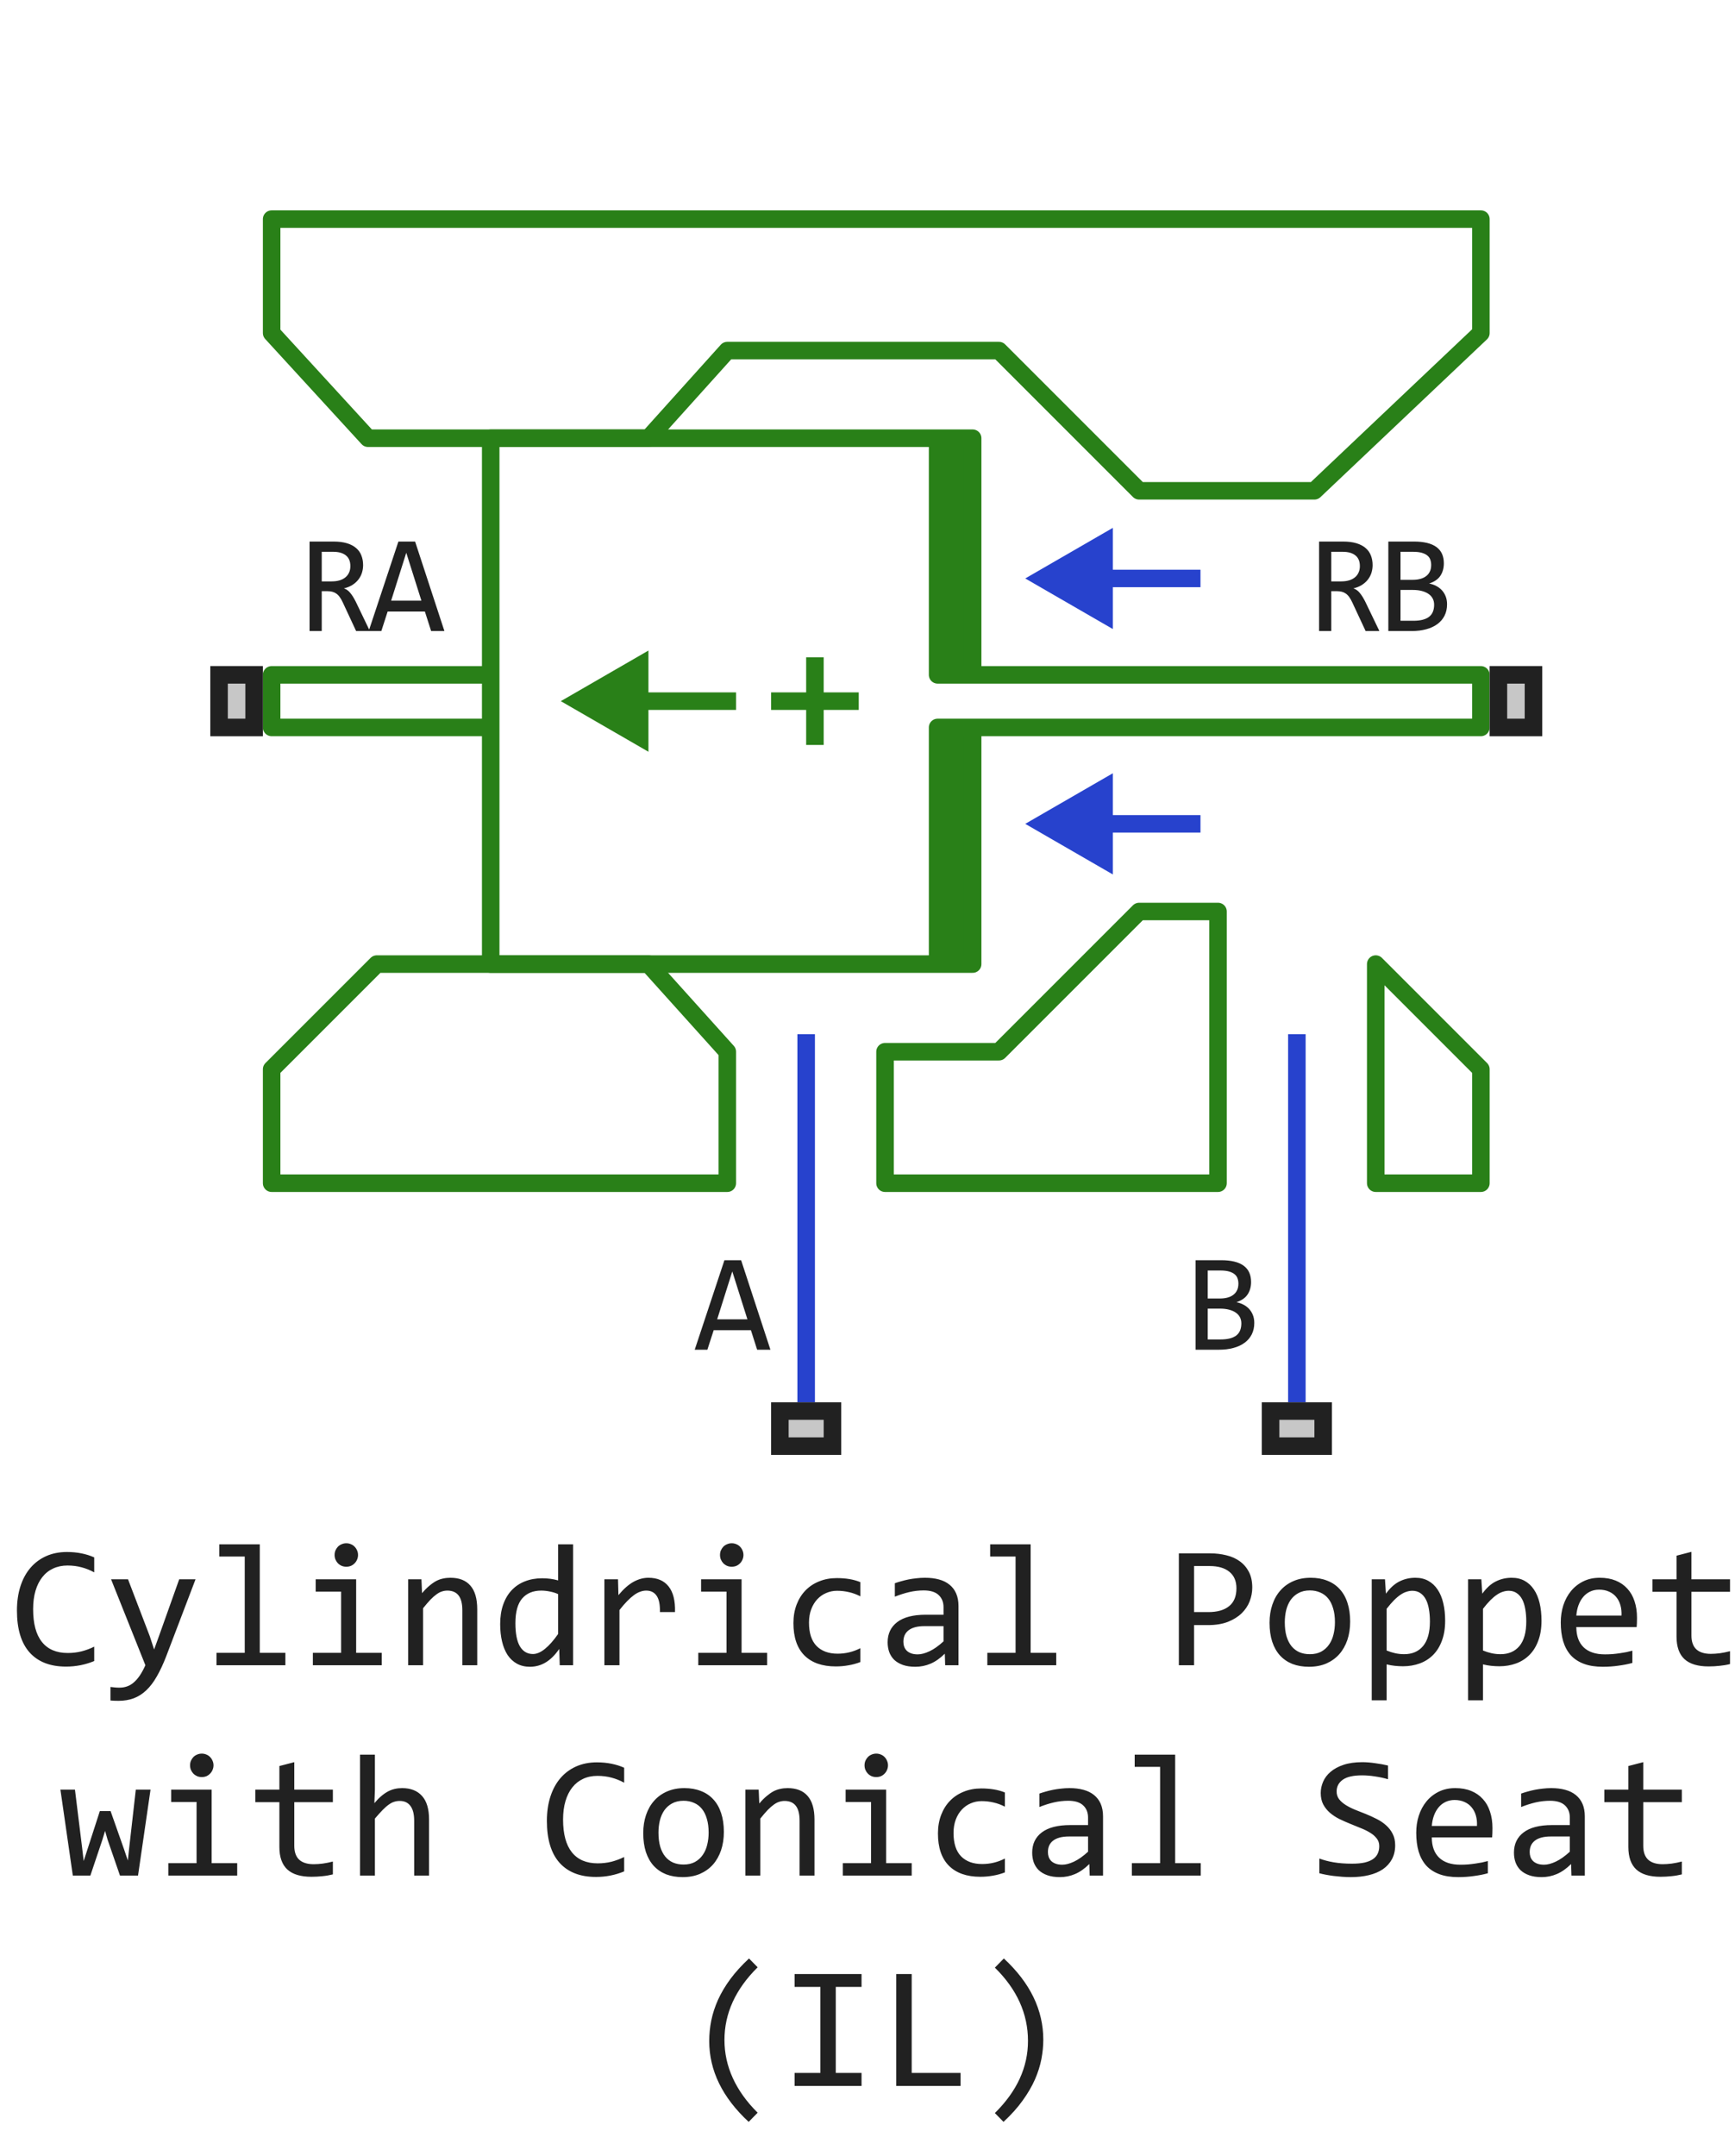 <svg width="99" height="123" viewBox="0 0 99 123" fill="none" xmlns="http://www.w3.org/2000/svg">
<path d="M68.5 33H61.5M68.5 47H61.5" stroke="#2742CD" stroke-linejoin="round"/>
<path d="M58.5 33L63.5 35.887V30.113L58.5 33Z" fill="#2742CD"/>
<path d="M58.5 47L63.5 49.887V44.113L58.5 47Z" fill="#2742CD"/>
<path d="M46 80V59M74 80V59" stroke="#2742CD" stroke-linejoin="round"/>
<path d="M37 25H21L15.5 19L15.5 12.5H84.5V19L75 28H65L57 20H41.5L37 25Z" stroke="#298018" stroke-linejoin="round"/>
<path d="M15.5 61L21.5 55H37L41.5 60V67.5H15.5V61Z" stroke="#298018" stroke-linejoin="round"/>
<path d="M57 60L65 52H69.5V67.5H50.5V60H57Z" stroke="#298018" stroke-linejoin="round"/>
<path d="M84.5 67.5H78.5V55L84.5 61V67.5Z" stroke="#298018" stroke-linejoin="round"/>
<path fill-rule="evenodd" clip-rule="evenodd" d="M55.5 41.5V55H53.5V41.5H55.5ZM55.5 25V38.5H53.5V25H55.5Z" fill="#298018"/>
<path d="M28 38.5V25H53.5M28 38.5V40V41.5M28 38.5H15.5V40V41.5H28M28 41.5V55H53.5M53.5 25H55.5V38.5M53.5 25V38.5H55.5M55.5 38.5H84.5V40V41.5H55.5M53.5 55H55.5V41.5M53.5 55V41.5H55.5" stroke="#298018" stroke-linejoin="round"/>
<path d="M32 40L37 42.887V37.113L32 40Z" fill="#298018"/>
<path d="M35 40L42 40M44 40H46.5M49 40H46.5M46.5 40V42.5M46.5 40V37.5" stroke="#298018" stroke-linejoin="round"/>
<path d="M12 42V38H15V42H12Z" fill="#C7C7C7"/>
<path fill-rule="evenodd" clip-rule="evenodd" d="M13 39V41H14V39H13ZM12 42H15V38H12V42Z" fill="#212121"/>
<path d="M72 83V80H76V83H72Z" fill="#C7C7C7"/>
<path fill-rule="evenodd" clip-rule="evenodd" d="M73 81V82H75V81H73ZM72 83H76V80H72V83Z" fill="#212121"/>
<path d="M85 42V38H88V42H85Z" fill="#C7C7C7"/>
<path fill-rule="evenodd" clip-rule="evenodd" d="M86 39V41H87V39H86ZM85 42H88V38H85V42Z" fill="#212121"/>
<path d="M44 83V80H48V83H44Z" fill="#C7C7C7"/>
<path fill-rule="evenodd" clip-rule="evenodd" d="M45 81V82H47V81H45ZM44 83H48V80H44V83Z" fill="#212121"/>
<path d="M21.105 36H20.32L19.559 34.367C19.501 34.242 19.443 34.139 19.383 34.059C19.323 33.975 19.258 33.91 19.188 33.863C19.12 33.814 19.044 33.779 18.961 33.758C18.88 33.737 18.789 33.727 18.688 33.727H18.359V36H17.664V30.895H19.031C19.328 30.895 19.583 30.927 19.797 30.992C20.01 31.057 20.185 31.148 20.32 31.266C20.458 31.383 20.559 31.525 20.621 31.691C20.686 31.855 20.719 32.038 20.719 32.238C20.719 32.397 20.695 32.548 20.648 32.691C20.602 32.832 20.531 32.961 20.438 33.078C20.346 33.193 20.232 33.293 20.094 33.379C19.958 33.462 19.802 33.525 19.625 33.566C19.768 33.616 19.889 33.703 19.988 33.828C20.09 33.95 20.193 34.115 20.297 34.32L21.105 36ZM19.992 32.297C19.992 32.023 19.906 31.819 19.734 31.684C19.565 31.548 19.326 31.48 19.016 31.48H18.359V33.168H18.922C19.086 33.168 19.233 33.15 19.363 33.113C19.496 33.074 19.608 33.018 19.699 32.945C19.793 32.87 19.865 32.779 19.914 32.672C19.966 32.562 19.992 32.438 19.992 32.297ZM25.358 36H24.6L24.244 34.887H22.119L21.76 36H21.038L22.733 30.895H23.686L25.358 36ZM24.045 34.266L23.182 31.535L22.319 34.266H24.045Z" fill="#212121"/>
<path d="M43.961 77H43.203L42.848 75.887H40.723L40.363 77H39.641L41.336 71.894H42.289L43.961 77ZM42.648 75.266L41.785 72.535L40.922 75.266H42.648Z" fill="#212121"/>
<path d="M71.57 75.473C71.57 75.717 71.522 75.935 71.426 76.125C71.332 76.312 71.197 76.471 71.019 76.602C70.845 76.732 70.633 76.831 70.383 76.898C70.135 76.966 69.859 77 69.555 77H68.219V71.894H69.68C70.818 71.894 71.387 72.309 71.387 73.137C71.387 73.413 71.32 73.65 71.188 73.848C71.057 74.046 70.844 74.193 70.547 74.289C70.685 74.315 70.815 74.359 70.938 74.422C71.062 74.484 71.172 74.565 71.266 74.664C71.359 74.763 71.434 74.88 71.488 75.016C71.543 75.151 71.57 75.303 71.57 75.473ZM70.664 73.231C70.664 73.126 70.648 73.029 70.617 72.938C70.586 72.844 70.531 72.764 70.453 72.699C70.375 72.632 70.269 72.578 70.137 72.539C70.004 72.5 69.836 72.481 69.633 72.481H68.914V74.078H69.609C69.768 74.078 69.912 74.061 70.039 74.027C70.169 73.993 70.28 73.941 70.371 73.871C70.465 73.801 70.537 73.713 70.586 73.609C70.638 73.503 70.664 73.376 70.664 73.231ZM70.832 75.496C70.832 75.366 70.805 75.249 70.75 75.144C70.695 75.04 70.616 74.953 70.512 74.883C70.408 74.81 70.28 74.754 70.129 74.715C69.981 74.676 69.812 74.656 69.625 74.656H68.914V76.414H69.648C70.047 76.414 70.344 76.34 70.539 76.191C70.734 76.043 70.832 75.811 70.832 75.496Z" fill="#212121"/>
<path d="M78.709 36H77.923L77.162 34.367C77.104 34.242 77.046 34.139 76.986 34.059C76.926 33.975 76.861 33.91 76.791 33.863C76.723 33.814 76.647 33.779 76.564 33.758C76.483 33.737 76.392 33.727 76.291 33.727H75.963V36H75.267V30.895H76.634C76.931 30.895 77.186 30.927 77.4 30.992C77.614 31.057 77.788 31.148 77.923 31.266C78.061 31.383 78.162 31.525 78.224 31.691C78.289 31.855 78.322 32.038 78.322 32.238C78.322 32.397 78.298 32.548 78.252 32.691C78.205 32.832 78.134 32.961 78.041 33.078C77.95 33.193 77.835 33.293 77.697 33.379C77.561 33.462 77.405 33.525 77.228 33.566C77.371 33.616 77.492 33.703 77.591 33.828C77.693 33.95 77.796 34.115 77.9 34.32L78.709 36ZM77.595 32.297C77.595 32.023 77.509 31.819 77.338 31.684C77.168 31.548 76.929 31.48 76.619 31.48H75.963V33.168H76.525C76.689 33.168 76.836 33.15 76.966 33.113C77.099 33.074 77.211 33.018 77.302 32.945C77.396 32.87 77.468 32.779 77.517 32.672C77.569 32.562 77.595 32.438 77.595 32.297ZM82.57 34.473C82.57 34.717 82.522 34.935 82.426 35.125C82.332 35.312 82.197 35.471 82.019 35.602C81.845 35.732 81.633 35.831 81.383 35.898C81.135 35.966 80.859 36 80.555 36H79.219V30.895H80.68C81.818 30.895 82.387 31.309 82.387 32.137C82.387 32.413 82.32 32.65 82.188 32.848C82.057 33.046 81.844 33.193 81.547 33.289C81.685 33.315 81.815 33.359 81.938 33.422C82.062 33.484 82.172 33.565 82.266 33.664C82.359 33.763 82.434 33.88 82.488 34.016C82.543 34.151 82.57 34.303 82.57 34.473ZM81.664 32.23C81.664 32.126 81.648 32.029 81.617 31.938C81.586 31.844 81.531 31.764 81.453 31.699C81.375 31.631 81.269 31.578 81.137 31.539C81.004 31.5 80.836 31.48 80.633 31.48H79.914V33.078H80.609C80.768 33.078 80.912 33.061 81.039 33.027C81.169 32.993 81.28 32.941 81.371 32.871C81.465 32.801 81.537 32.714 81.586 32.609C81.638 32.503 81.664 32.376 81.664 32.23ZM81.832 34.496C81.832 34.366 81.805 34.249 81.75 34.145C81.695 34.04 81.616 33.953 81.512 33.883C81.408 33.81 81.28 33.754 81.129 33.715C80.981 33.676 80.812 33.656 80.625 33.656H79.914V35.414H80.648C81.047 35.414 81.344 35.34 81.539 35.191C81.734 35.043 81.832 34.811 81.832 34.496Z" fill="#212121"/>
<path d="M5.376 94.761C4.865 94.972 4.329 95.078 3.77 95.078C2.868 95.078 2.174 94.81 1.689 94.272C1.208 93.732 0.967 92.935 0.967 91.88C0.967 91.369 1.034 90.907 1.167 90.493C1.3 90.08 1.491 89.73 1.738 89.443C1.986 89.154 2.285 88.931 2.637 88.774C2.988 88.618 3.382 88.54 3.818 88.54C4.115 88.54 4.39 88.566 4.644 88.618C4.897 88.667 5.142 88.743 5.376 88.848V89.702C5.145 89.575 4.906 89.479 4.658 89.414C4.411 89.346 4.141 89.311 3.848 89.311C3.548 89.311 3.276 89.368 3.032 89.482C2.791 89.593 2.586 89.756 2.417 89.971C2.248 90.182 2.118 90.443 2.026 90.752C1.935 91.058 1.89 91.408 1.89 91.802C1.89 92.629 2.057 93.252 2.393 93.672C2.728 94.092 3.219 94.302 3.867 94.302C4.141 94.302 4.403 94.271 4.653 94.209C4.904 94.144 5.145 94.054 5.376 93.94V94.761ZM11.157 90.098L9.487 94.482C9.315 94.928 9.136 95.312 8.95 95.635C8.768 95.957 8.568 96.221 8.35 96.426C8.132 96.634 7.892 96.787 7.632 96.885C7.371 96.982 7.08 97.031 6.758 97.031C6.673 97.031 6.597 97.03 6.528 97.026C6.46 97.023 6.385 97.018 6.304 97.012V96.24C6.375 96.25 6.453 96.258 6.538 96.265C6.623 96.274 6.712 96.279 6.807 96.279C6.963 96.279 7.108 96.257 7.241 96.211C7.378 96.165 7.507 96.091 7.627 95.986C7.747 95.885 7.863 95.754 7.974 95.591C8.084 95.428 8.192 95.231 8.296 95L6.338 90.098H7.305L8.545 93.34L8.794 94.102L9.077 93.32L10.225 90.098H11.157ZM13.965 88.799H12.515V88.101H14.824V94.292H16.284V95H12.354V94.292H13.965V88.799ZM19.463 90.801H18.013V90.098H20.322V94.292H21.782V95H17.852V94.292H19.463V90.801ZM19.761 88.042C19.855 88.042 19.943 88.06 20.024 88.096C20.106 88.128 20.176 88.175 20.234 88.237C20.296 88.299 20.343 88.371 20.376 88.452C20.412 88.53 20.43 88.617 20.43 88.711C20.43 88.802 20.412 88.888 20.376 88.97C20.343 89.051 20.296 89.123 20.234 89.185C20.176 89.246 20.106 89.295 20.024 89.331C19.943 89.364 19.855 89.38 19.761 89.38C19.666 89.38 19.578 89.364 19.497 89.331C19.416 89.295 19.344 89.246 19.282 89.185C19.224 89.123 19.176 89.051 19.141 88.97C19.108 88.888 19.092 88.802 19.092 88.711C19.092 88.617 19.108 88.53 19.141 88.452C19.176 88.371 19.224 88.299 19.282 88.237C19.344 88.175 19.416 88.128 19.497 88.096C19.578 88.06 19.666 88.042 19.761 88.042ZM23.291 90.098H24.048L24.082 90.889C24.225 90.719 24.364 90.579 24.497 90.469C24.631 90.355 24.761 90.264 24.888 90.195C25.018 90.127 25.15 90.08 25.283 90.054C25.417 90.024 25.555 90.01 25.698 90.01C26.203 90.01 26.584 90.159 26.841 90.459C27.101 90.755 27.231 91.203 27.231 91.802V95H26.382V91.87C26.382 91.486 26.31 91.203 26.167 91.02C26.024 90.835 25.811 90.742 25.527 90.742C25.423 90.742 25.321 90.758 25.22 90.791C25.122 90.82 25.02 90.874 24.912 90.952C24.805 91.027 24.688 91.13 24.561 91.26C24.437 91.39 24.297 91.553 24.141 91.748V95H23.291V90.098ZM28.54 92.651C28.54 92.235 28.597 91.865 28.711 91.543C28.825 91.217 28.986 90.944 29.194 90.723C29.406 90.498 29.658 90.329 29.951 90.215C30.247 90.098 30.576 90.039 30.938 90.039C31.094 90.039 31.247 90.049 31.396 90.068C31.549 90.088 31.699 90.119 31.846 90.161V88.101H32.7V95H31.939L31.909 94.072C31.672 94.417 31.414 94.673 31.138 94.839C30.861 95.005 30.561 95.088 30.239 95.088C29.959 95.088 29.712 95.029 29.497 94.912C29.285 94.795 29.108 94.63 28.965 94.419C28.825 94.204 28.719 93.947 28.648 93.647C28.576 93.348 28.54 93.016 28.54 92.651ZM29.409 92.598C29.409 93.19 29.495 93.633 29.668 93.926C29.844 94.216 30.091 94.36 30.41 94.36C30.625 94.36 30.851 94.264 31.089 94.072C31.33 93.88 31.582 93.595 31.846 93.218V90.942C31.706 90.877 31.551 90.829 31.382 90.796C31.213 90.76 31.045 90.742 30.879 90.742C30.417 90.742 30.055 90.892 29.795 91.191C29.538 91.491 29.409 91.96 29.409 92.598ZM34.487 90.098H35.264L35.288 91.001C35.578 90.653 35.863 90.4 36.143 90.244C36.426 90.088 36.711 90.01 36.997 90.01C37.505 90.01 37.889 90.174 38.149 90.503C38.413 90.832 38.535 91.32 38.516 91.968H37.656C37.666 91.538 37.602 91.227 37.466 91.035C37.332 90.84 37.135 90.742 36.875 90.742C36.761 90.742 36.645 90.763 36.528 90.806C36.414 90.845 36.296 90.91 36.172 91.001C36.051 91.089 35.923 91.203 35.786 91.343C35.649 91.483 35.503 91.652 35.347 91.851V95H34.487V90.098ZM41.455 90.801H40.005V90.098H42.315V94.292H43.774V95H39.844V94.292H41.455V90.801ZM41.753 88.042C41.847 88.042 41.935 88.06 42.017 88.096C42.098 88.128 42.168 88.175 42.227 88.237C42.288 88.299 42.336 88.371 42.368 88.452C42.404 88.53 42.422 88.617 42.422 88.711C42.422 88.802 42.404 88.888 42.368 88.97C42.336 89.051 42.288 89.123 42.227 89.185C42.168 89.246 42.098 89.295 42.017 89.331C41.935 89.364 41.847 89.38 41.753 89.38C41.658 89.38 41.571 89.364 41.489 89.331C41.408 89.295 41.336 89.246 41.274 89.185C41.216 89.123 41.169 89.051 41.133 88.97C41.1 88.888 41.084 88.802 41.084 88.711C41.084 88.617 41.1 88.53 41.133 88.452C41.169 88.371 41.216 88.299 41.274 88.237C41.336 88.175 41.408 88.128 41.489 88.096C41.571 88.06 41.658 88.042 41.753 88.042ZM49.092 94.819C48.87 94.904 48.643 94.966 48.408 95.005C48.177 95.047 47.938 95.068 47.69 95.068C46.916 95.068 46.318 94.858 45.898 94.439C45.482 94.019 45.273 93.405 45.273 92.598C45.273 92.21 45.334 91.859 45.454 91.543C45.575 91.227 45.744 90.957 45.962 90.732C46.18 90.508 46.44 90.335 46.743 90.215C47.046 90.091 47.38 90.029 47.744 90.029C47.998 90.029 48.236 90.047 48.457 90.083C48.678 90.119 48.89 90.177 49.092 90.259V91.069C48.88 90.959 48.664 90.879 48.442 90.83C48.224 90.778 47.998 90.752 47.764 90.752C47.546 90.752 47.339 90.794 47.144 90.879C46.952 90.96 46.782 91.079 46.636 91.235C46.489 91.392 46.374 91.582 46.289 91.807C46.204 92.031 46.162 92.285 46.162 92.568C46.162 93.161 46.305 93.605 46.592 93.901C46.882 94.194 47.282 94.341 47.793 94.341C48.024 94.341 48.247 94.315 48.462 94.263C48.68 94.211 48.89 94.132 49.092 94.028V94.819ZM53.931 95L53.911 94.341C53.644 94.605 53.372 94.795 53.096 94.912C52.822 95.029 52.534 95.088 52.231 95.088C51.952 95.088 51.712 95.052 51.514 94.981C51.315 94.909 51.151 94.811 51.02 94.688C50.894 94.561 50.799 94.412 50.737 94.243C50.679 94.074 50.649 93.89 50.649 93.691C50.649 93.2 50.832 92.816 51.196 92.539C51.564 92.259 52.106 92.119 52.822 92.119H53.838V91.689C53.838 91.4 53.745 91.169 53.56 90.996C53.374 90.82 53.091 90.732 52.71 90.732C52.433 90.732 52.16 90.763 51.89 90.825C51.623 90.887 51.346 90.975 51.06 91.089V90.322C51.167 90.283 51.286 90.246 51.416 90.21C51.55 90.171 51.69 90.137 51.836 90.107C51.982 90.078 52.135 90.055 52.295 90.039C52.454 90.019 52.616 90.01 52.778 90.01C53.075 90.01 53.342 90.042 53.579 90.107C53.817 90.172 54.017 90.272 54.18 90.405C54.346 90.539 54.473 90.706 54.56 90.908C54.648 91.11 54.692 91.348 54.692 91.621V95H53.931ZM53.838 92.769H52.759C52.547 92.769 52.365 92.79 52.212 92.832C52.059 92.874 51.934 92.935 51.836 93.013C51.738 93.091 51.665 93.185 51.616 93.296C51.571 93.403 51.548 93.525 51.548 93.662C51.548 93.757 51.562 93.848 51.592 93.936C51.621 94.02 51.668 94.097 51.733 94.165C51.798 94.23 51.883 94.282 51.987 94.321C52.092 94.36 52.218 94.38 52.368 94.38C52.563 94.38 52.786 94.321 53.037 94.204C53.291 94.084 53.558 93.895 53.838 93.638V92.769ZM57.949 88.799H56.499V88.101H58.809V94.292H60.269V95H56.338V94.292H57.949V88.799ZM71.455 90.571C71.455 90.832 71.406 91.091 71.309 91.348C71.211 91.602 71.06 91.829 70.855 92.031C70.649 92.233 70.387 92.397 70.068 92.524C69.749 92.648 69.368 92.71 68.926 92.71H68.135V95H67.266V88.618H69.062C69.378 88.618 69.681 88.654 69.971 88.726C70.26 88.794 70.514 88.906 70.732 89.062C70.954 89.219 71.13 89.421 71.26 89.668C71.39 89.915 71.455 90.216 71.455 90.571ZM70.552 90.61C70.552 90.2 70.417 89.886 70.147 89.668C69.88 89.45 69.505 89.341 69.023 89.341H68.135V91.968H68.945C69.46 91.968 69.855 91.856 70.132 91.631C70.412 91.406 70.552 91.066 70.552 90.61ZM77.041 92.51C77.041 92.891 76.987 93.241 76.88 93.56C76.772 93.875 76.618 94.147 76.416 94.375C76.214 94.6 75.968 94.775 75.679 94.902C75.389 95.026 75.06 95.088 74.692 95.088C74.341 95.088 74.025 95.034 73.745 94.927C73.468 94.816 73.232 94.655 73.037 94.443C72.845 94.232 72.697 93.97 72.593 93.657C72.492 93.345 72.441 92.985 72.441 92.578C72.441 92.197 72.495 91.851 72.603 91.538C72.71 91.222 72.865 90.952 73.066 90.728C73.268 90.5 73.514 90.324 73.804 90.2C74.093 90.073 74.422 90.01 74.79 90.01C75.142 90.01 75.456 90.065 75.732 90.176C76.012 90.283 76.248 90.443 76.44 90.654C76.636 90.863 76.784 91.123 76.885 91.436C76.989 91.748 77.041 92.106 77.041 92.51ZM76.172 92.549C76.172 92.246 76.138 91.982 76.069 91.758C76.004 91.53 75.91 91.341 75.786 91.191C75.662 91.038 75.511 90.924 75.332 90.85C75.156 90.772 74.959 90.732 74.741 90.732C74.487 90.732 74.269 90.783 74.087 90.884C73.908 90.981 73.76 91.113 73.643 91.279C73.529 91.445 73.444 91.639 73.389 91.86C73.337 92.079 73.311 92.308 73.311 92.549C73.311 92.852 73.343 93.117 73.408 93.345C73.477 93.573 73.573 93.763 73.696 93.916C73.82 94.066 73.97 94.18 74.145 94.258C74.321 94.333 74.52 94.37 74.741 94.37C74.995 94.37 75.212 94.321 75.391 94.224C75.573 94.123 75.721 93.989 75.835 93.823C75.952 93.657 76.037 93.465 76.089 93.247C76.144 93.026 76.172 92.793 76.172 92.549ZM82.461 92.461C82.461 92.897 82.399 93.278 82.275 93.603C82.155 93.929 81.987 94.199 81.772 94.414C81.558 94.629 81.304 94.79 81.011 94.897C80.718 95.005 80.4 95.059 80.059 95.059C79.902 95.059 79.746 95.05 79.59 95.034C79.437 95.018 79.281 94.99 79.121 94.951V97.002H78.272V90.098H79.028L79.082 90.918C79.326 90.583 79.587 90.348 79.863 90.215C80.14 90.078 80.439 90.01 80.762 90.01C81.042 90.01 81.287 90.068 81.499 90.186C81.711 90.303 81.888 90.469 82.031 90.684C82.174 90.895 82.282 91.152 82.353 91.455C82.425 91.755 82.461 92.09 82.461 92.461ZM81.592 92.5C81.592 92.243 81.572 92.007 81.533 91.792C81.497 91.577 81.439 91.393 81.357 91.24C81.276 91.087 81.172 90.968 81.045 90.884C80.918 90.796 80.767 90.752 80.591 90.752C80.483 90.752 80.374 90.77 80.264 90.806C80.153 90.838 80.037 90.895 79.917 90.977C79.8 91.055 79.674 91.16 79.541 91.294C79.411 91.424 79.271 91.587 79.121 91.782V94.16C79.277 94.225 79.442 94.277 79.614 94.316C79.787 94.352 79.956 94.37 80.122 94.37C80.581 94.37 80.941 94.216 81.201 93.906C81.462 93.594 81.592 93.125 81.592 92.5ZM87.959 92.461C87.959 92.897 87.897 93.278 87.773 93.603C87.653 93.929 87.485 94.199 87.27 94.414C87.056 94.629 86.802 94.79 86.509 94.897C86.216 95.005 85.898 95.059 85.557 95.059C85.4 95.059 85.244 95.05 85.088 95.034C84.935 95.018 84.779 94.99 84.619 94.951V97.002H83.769V90.098H84.526L84.58 90.918C84.824 90.583 85.085 90.348 85.361 90.215C85.638 90.078 85.938 90.01 86.26 90.01C86.54 90.01 86.785 90.068 86.997 90.186C87.209 90.303 87.386 90.469 87.529 90.684C87.672 90.895 87.78 91.152 87.852 91.455C87.923 91.755 87.959 92.09 87.959 92.461ZM87.09 92.5C87.09 92.243 87.07 92.007 87.031 91.792C86.995 91.577 86.937 91.393 86.856 91.24C86.774 91.087 86.67 90.968 86.543 90.884C86.416 90.796 86.265 90.752 86.089 90.752C85.981 90.752 85.872 90.77 85.762 90.806C85.651 90.838 85.535 90.895 85.415 90.977C85.298 91.055 85.172 91.16 85.039 91.294C84.909 91.424 84.769 91.587 84.619 91.782V94.16C84.775 94.225 84.94 94.277 85.112 94.316C85.285 94.352 85.454 94.37 85.62 94.37C86.079 94.37 86.439 94.216 86.699 93.906C86.96 93.594 87.09 93.125 87.09 92.5ZM93.408 92.29C93.408 92.41 93.407 92.511 93.403 92.593C93.4 92.674 93.395 92.751 93.389 92.822H89.946C89.946 93.324 90.086 93.709 90.366 93.98C90.646 94.246 91.05 94.38 91.577 94.38C91.72 94.38 91.864 94.375 92.007 94.365C92.15 94.352 92.288 94.336 92.422 94.316C92.555 94.297 92.682 94.276 92.803 94.253C92.926 94.227 93.04 94.199 93.144 94.17V94.868C92.913 94.933 92.651 94.985 92.358 95.024C92.069 95.067 91.768 95.088 91.455 95.088C91.035 95.088 90.674 95.031 90.371 94.917C90.068 94.803 89.819 94.639 89.624 94.424C89.432 94.206 89.289 93.94 89.194 93.628C89.103 93.312 89.058 92.956 89.058 92.559C89.058 92.213 89.106 91.888 89.204 91.582C89.305 91.273 89.45 91.003 89.639 90.772C89.831 90.537 90.065 90.352 90.342 90.215C90.618 90.078 90.933 90.01 91.284 90.01C91.626 90.01 91.929 90.064 92.192 90.171C92.456 90.278 92.677 90.431 92.856 90.63C93.039 90.825 93.175 91.064 93.267 91.348C93.361 91.628 93.408 91.942 93.408 92.29ZM92.524 92.168C92.534 91.95 92.513 91.751 92.461 91.572C92.409 91.39 92.328 91.234 92.217 91.103C92.109 90.973 91.974 90.872 91.811 90.801C91.649 90.726 91.46 90.689 91.245 90.689C91.06 90.689 90.89 90.724 90.737 90.796C90.584 90.868 90.453 90.968 90.342 91.099C90.231 91.229 90.142 91.385 90.073 91.567C90.005 91.75 89.963 91.95 89.946 92.168H92.524ZM98.716 94.932C98.524 94.981 98.325 95.015 98.12 95.034C97.915 95.057 97.707 95.068 97.495 95.068C96.88 95.068 96.421 94.93 96.118 94.653C95.815 94.373 95.664 93.945 95.664 93.369V90.811H94.292V90.098H95.664V88.75L96.514 88.53V90.098H98.716V90.811H96.514V93.301C96.514 93.652 96.606 93.916 96.792 94.092C96.981 94.264 97.257 94.351 97.622 94.351C97.778 94.351 97.949 94.339 98.135 94.316C98.32 94.29 98.514 94.251 98.716 94.199V94.932ZM8.589 102.098L7.876 107H6.846L6.138 104.949L5.996 104.451L5.835 104.979L5.156 107H4.155L3.447 102.098H4.277L4.688 105.428L4.775 106.17L4.985 105.521L5.698 103.318H6.309L7.075 105.491L7.295 106.141L7.368 105.452L7.749 102.098H8.589ZM11.216 102.801H9.766V102.098H12.075V106.292H13.535V107H9.604V106.292H11.216V102.801ZM11.514 100.042C11.608 100.042 11.696 100.06 11.777 100.096C11.859 100.128 11.929 100.175 11.987 100.237C12.049 100.299 12.096 100.371 12.129 100.452C12.165 100.53 12.183 100.617 12.183 100.711C12.183 100.802 12.165 100.888 12.129 100.97C12.096 101.051 12.049 101.123 11.987 101.185C11.929 101.246 11.859 101.295 11.777 101.331C11.696 101.364 11.608 101.38 11.514 101.38C11.419 101.38 11.331 101.364 11.25 101.331C11.169 101.295 11.097 101.246 11.035 101.185C10.977 101.123 10.929 101.051 10.894 100.97C10.861 100.888 10.845 100.802 10.845 100.711C10.845 100.617 10.861 100.53 10.894 100.452C10.929 100.371 10.977 100.299 11.035 100.237C11.097 100.175 11.169 100.128 11.25 100.096C11.331 100.06 11.419 100.042 11.514 100.042ZM18.994 106.932C18.802 106.98 18.604 107.015 18.398 107.034C18.193 107.057 17.985 107.068 17.773 107.068C17.158 107.068 16.699 106.93 16.396 106.653C16.094 106.373 15.942 105.945 15.942 105.369V102.811H14.57V102.098H15.942V100.75L16.792 100.53V102.098H18.994V102.811H16.792V105.301C16.792 105.652 16.885 105.916 17.07 106.092C17.259 106.264 17.536 106.351 17.9 106.351C18.057 106.351 18.227 106.339 18.413 106.316C18.599 106.29 18.792 106.251 18.994 106.199V106.932ZM24.482 107H23.633V103.87C23.633 103.493 23.561 103.211 23.418 103.025C23.278 102.837 23.076 102.742 22.812 102.742C22.699 102.742 22.591 102.758 22.49 102.791C22.393 102.82 22.29 102.874 22.183 102.952C22.075 103.027 21.958 103.13 21.831 103.26C21.704 103.39 21.558 103.553 21.392 103.748V107H20.542V100.101H21.392V102.098L21.362 102.869C21.496 102.71 21.626 102.576 21.753 102.469C21.883 102.358 22.012 102.269 22.139 102.2C22.269 102.132 22.401 102.083 22.534 102.054C22.668 102.024 22.806 102.01 22.949 102.01C23.438 102.01 23.815 102.16 24.082 102.459C24.349 102.755 24.482 103.203 24.482 103.802V107ZM35.615 106.761C35.104 106.972 34.569 107.078 34.009 107.078C33.107 107.078 32.414 106.81 31.929 106.272C31.447 105.732 31.206 104.935 31.206 103.88C31.206 103.369 31.273 102.907 31.406 102.493C31.54 102.08 31.73 101.73 31.977 101.443C32.225 101.154 32.524 100.931 32.876 100.774C33.227 100.618 33.621 100.54 34.058 100.54C34.354 100.54 34.629 100.566 34.883 100.618C35.137 100.667 35.381 100.743 35.615 100.848V101.702C35.384 101.575 35.145 101.479 34.898 101.414C34.65 101.346 34.38 101.312 34.087 101.312C33.787 101.312 33.516 101.368 33.272 101.482C33.031 101.593 32.825 101.756 32.656 101.971C32.487 102.182 32.357 102.443 32.266 102.752C32.175 103.058 32.129 103.408 32.129 103.802C32.129 104.629 32.297 105.252 32.632 105.672C32.967 106.092 33.459 106.302 34.106 106.302C34.38 106.302 34.642 106.271 34.893 106.209C35.143 106.144 35.384 106.054 35.615 105.94V106.761ZM41.304 104.51C41.304 104.891 41.25 105.241 41.143 105.56C41.035 105.875 40.88 106.147 40.679 106.375C40.477 106.6 40.231 106.775 39.941 106.902C39.652 107.026 39.323 107.088 38.955 107.088C38.603 107.088 38.288 107.034 38.008 106.927C37.731 106.816 37.495 106.655 37.3 106.443C37.108 106.232 36.96 105.97 36.855 105.657C36.755 105.345 36.704 104.985 36.704 104.578C36.704 104.197 36.758 103.851 36.865 103.538C36.973 103.222 37.127 102.952 37.329 102.728C37.531 102.5 37.777 102.324 38.066 102.2C38.356 102.073 38.685 102.01 39.053 102.01C39.404 102.01 39.718 102.065 39.995 102.176C40.275 102.283 40.511 102.443 40.703 102.654C40.898 102.863 41.047 103.123 41.148 103.436C41.252 103.748 41.304 104.106 41.304 104.51ZM40.435 104.549C40.435 104.246 40.4 103.982 40.332 103.758C40.267 103.53 40.172 103.341 40.049 103.191C39.925 103.038 39.774 102.924 39.595 102.85C39.419 102.771 39.222 102.732 39.004 102.732C38.75 102.732 38.532 102.783 38.35 102.884C38.171 102.981 38.023 103.113 37.905 103.279C37.791 103.445 37.707 103.639 37.651 103.86C37.599 104.078 37.573 104.308 37.573 104.549C37.573 104.852 37.606 105.117 37.671 105.345C37.739 105.573 37.835 105.763 37.959 105.916C38.083 106.066 38.232 106.18 38.408 106.258C38.584 106.333 38.783 106.37 39.004 106.37C39.258 106.37 39.474 106.321 39.653 106.224C39.836 106.123 39.984 105.989 40.098 105.823C40.215 105.657 40.3 105.465 40.352 105.247C40.407 105.026 40.435 104.793 40.435 104.549ZM42.534 102.098H43.291L43.325 102.889C43.468 102.719 43.607 102.579 43.74 102.469C43.874 102.355 44.004 102.264 44.131 102.195C44.261 102.127 44.393 102.08 44.526 102.054C44.66 102.024 44.798 102.01 44.941 102.01C45.446 102.01 45.827 102.16 46.084 102.459C46.344 102.755 46.475 103.203 46.475 103.802V107H45.625V103.87C45.625 103.486 45.553 103.203 45.41 103.021C45.267 102.835 45.054 102.742 44.77 102.742C44.666 102.742 44.564 102.758 44.463 102.791C44.365 102.82 44.263 102.874 44.155 102.952C44.048 103.027 43.931 103.13 43.804 103.26C43.68 103.39 43.54 103.553 43.384 103.748V107H42.534V102.098ZM49.702 102.801H48.252V102.098H50.562V106.292H52.022V107H48.091V106.292H49.702V102.801ZM50 100.042C50.094 100.042 50.182 100.06 50.264 100.096C50.345 100.128 50.415 100.175 50.474 100.237C50.535 100.299 50.583 100.371 50.615 100.452C50.651 100.53 50.669 100.617 50.669 100.711C50.669 100.802 50.651 100.888 50.615 100.97C50.583 101.051 50.535 101.123 50.474 101.185C50.415 101.246 50.345 101.295 50.264 101.331C50.182 101.364 50.094 101.38 50 101.38C49.906 101.38 49.818 101.364 49.736 101.331C49.655 101.295 49.583 101.246 49.522 101.185C49.463 101.123 49.416 101.051 49.38 100.97C49.347 100.888 49.331 100.802 49.331 100.711C49.331 100.617 49.347 100.53 49.38 100.452C49.416 100.371 49.463 100.299 49.522 100.237C49.583 100.175 49.655 100.128 49.736 100.096C49.818 100.06 49.906 100.042 50 100.042ZM57.339 106.819C57.117 106.904 56.89 106.966 56.655 107.005C56.424 107.047 56.185 107.068 55.938 107.068C55.163 107.068 54.565 106.858 54.145 106.438C53.729 106.019 53.52 105.405 53.52 104.598C53.52 104.21 53.581 103.859 53.701 103.543C53.822 103.227 53.991 102.957 54.209 102.732C54.427 102.508 54.688 102.335 54.99 102.215C55.293 102.091 55.627 102.029 55.991 102.029C56.245 102.029 56.483 102.047 56.704 102.083C56.925 102.119 57.137 102.177 57.339 102.259V103.069C57.127 102.959 56.911 102.879 56.69 102.83C56.471 102.778 56.245 102.752 56.011 102.752C55.793 102.752 55.586 102.794 55.391 102.879C55.199 102.96 55.029 103.079 54.883 103.235C54.736 103.392 54.621 103.582 54.536 103.807C54.452 104.031 54.409 104.285 54.409 104.568C54.409 105.161 54.552 105.605 54.839 105.901C55.129 106.194 55.529 106.341 56.04 106.341C56.271 106.341 56.494 106.315 56.709 106.263C56.927 106.211 57.137 106.132 57.339 106.028V106.819ZM62.178 107L62.158 106.341C61.891 106.604 61.62 106.795 61.343 106.912C61.069 107.029 60.781 107.088 60.478 107.088C60.199 107.088 59.959 107.052 59.761 106.98C59.562 106.909 59.398 106.811 59.268 106.688C59.141 106.561 59.046 106.412 58.984 106.243C58.926 106.074 58.897 105.89 58.897 105.691C58.897 105.2 59.079 104.816 59.443 104.539C59.811 104.259 60.353 104.119 61.069 104.119H62.085V103.689C62.085 103.4 61.992 103.169 61.807 102.996C61.621 102.82 61.338 102.732 60.957 102.732C60.68 102.732 60.407 102.763 60.137 102.825C59.87 102.887 59.593 102.975 59.307 103.089V102.322C59.414 102.283 59.533 102.246 59.663 102.21C59.797 102.171 59.937 102.137 60.083 102.107C60.23 102.078 60.383 102.055 60.542 102.039C60.702 102.02 60.863 102.01 61.025 102.01C61.322 102.01 61.589 102.042 61.826 102.107C62.064 102.173 62.264 102.272 62.427 102.405C62.593 102.539 62.72 102.706 62.808 102.908C62.895 103.11 62.94 103.348 62.94 103.621V107H62.178ZM62.085 104.769H61.006C60.794 104.769 60.612 104.79 60.459 104.832C60.306 104.874 60.181 104.935 60.083 105.013C59.985 105.091 59.912 105.185 59.863 105.296C59.818 105.403 59.795 105.525 59.795 105.662C59.795 105.757 59.81 105.848 59.839 105.936C59.868 106.02 59.915 106.097 59.98 106.165C60.046 106.23 60.13 106.282 60.234 106.321C60.339 106.36 60.465 106.38 60.615 106.38C60.81 106.38 61.033 106.321 61.284 106.204C61.538 106.084 61.805 105.895 62.085 105.638V104.769ZM66.196 100.799H64.746V100.101H67.056V106.292H68.516V107H64.585V106.292H66.196V100.799ZM79.609 105.271C79.609 105.574 79.547 105.84 79.424 106.067C79.3 106.295 79.128 106.486 78.906 106.639C78.685 106.788 78.418 106.901 78.106 106.976C77.796 107.05 77.454 107.088 77.08 107.088C76.911 107.088 76.742 107.081 76.572 107.068C76.406 107.055 76.245 107.039 76.089 107.02C75.936 107 75.791 106.977 75.654 106.951C75.518 106.925 75.394 106.897 75.283 106.868V106.028C75.527 106.119 75.801 106.191 76.103 106.243C76.409 106.295 76.756 106.321 77.144 106.321C77.424 106.321 77.661 106.3 77.856 106.258C78.055 106.212 78.216 106.147 78.34 106.062C78.467 105.975 78.558 105.869 78.613 105.745C78.672 105.621 78.701 105.48 78.701 105.32C78.701 105.148 78.652 105.001 78.555 104.881C78.46 104.757 78.335 104.648 78.179 104.554C78.022 104.456 77.843 104.368 77.642 104.29C77.443 104.209 77.24 104.126 77.031 104.041C76.823 103.956 76.618 103.865 76.416 103.768C76.217 103.667 76.04 103.549 75.884 103.416C75.728 103.279 75.601 103.12 75.503 102.938C75.409 102.755 75.361 102.539 75.361 102.288C75.361 102.07 75.407 101.855 75.498 101.644C75.589 101.432 75.731 101.245 75.923 101.082C76.115 100.916 76.361 100.783 76.66 100.682C76.963 100.581 77.323 100.53 77.739 100.53C77.847 100.53 77.962 100.535 78.086 100.545C78.213 100.555 78.34 100.569 78.467 100.589C78.597 100.605 78.724 100.625 78.848 100.647C78.975 100.67 79.092 100.695 79.199 100.721V101.502C78.949 101.43 78.698 101.377 78.447 101.341C78.197 101.302 77.954 101.282 77.72 101.282C77.222 101.282 76.856 101.365 76.621 101.531C76.387 101.697 76.269 101.92 76.269 102.2C76.269 102.373 76.317 102.521 76.411 102.645C76.509 102.768 76.636 102.879 76.792 102.977C76.948 103.074 77.126 103.164 77.324 103.245C77.526 103.323 77.731 103.405 77.939 103.489C78.148 103.574 78.351 103.667 78.55 103.768C78.752 103.868 78.931 103.989 79.087 104.129C79.243 104.266 79.368 104.427 79.463 104.612C79.561 104.798 79.609 105.018 79.609 105.271ZM85.161 104.29C85.161 104.41 85.159 104.511 85.156 104.593C85.153 104.674 85.148 104.751 85.142 104.822H81.699C81.699 105.324 81.839 105.709 82.119 105.979C82.399 106.246 82.803 106.38 83.33 106.38C83.473 106.38 83.617 106.375 83.76 106.365C83.903 106.352 84.041 106.336 84.175 106.316C84.308 106.297 84.435 106.276 84.556 106.253C84.679 106.227 84.793 106.199 84.897 106.17V106.868C84.666 106.933 84.404 106.985 84.111 107.024C83.822 107.067 83.52 107.088 83.208 107.088C82.788 107.088 82.427 107.031 82.124 106.917C81.821 106.803 81.572 106.639 81.377 106.424C81.185 106.206 81.042 105.94 80.947 105.628C80.856 105.312 80.811 104.956 80.811 104.559C80.811 104.214 80.859 103.888 80.957 103.582C81.058 103.273 81.203 103.003 81.392 102.771C81.584 102.537 81.818 102.352 82.095 102.215C82.371 102.078 82.686 102.01 83.037 102.01C83.379 102.01 83.682 102.063 83.945 102.171C84.209 102.278 84.43 102.431 84.609 102.63C84.792 102.825 84.928 103.064 85.019 103.348C85.114 103.628 85.161 103.942 85.161 104.29ZM84.277 104.168C84.287 103.95 84.266 103.751 84.214 103.572C84.162 103.39 84.08 103.234 83.97 103.104C83.862 102.973 83.727 102.872 83.564 102.801C83.402 102.726 83.213 102.688 82.998 102.688C82.812 102.688 82.643 102.724 82.49 102.796C82.337 102.868 82.205 102.968 82.095 103.099C81.984 103.229 81.894 103.385 81.826 103.567C81.758 103.75 81.716 103.95 81.699 104.168H84.277ZM89.668 107L89.648 106.341C89.382 106.604 89.11 106.795 88.833 106.912C88.56 107.029 88.272 107.088 87.969 107.088C87.689 107.088 87.45 107.052 87.251 106.98C87.052 106.909 86.888 106.811 86.758 106.688C86.631 106.561 86.537 106.412 86.475 106.243C86.416 106.074 86.387 105.89 86.387 105.691C86.387 105.2 86.569 104.816 86.934 104.539C87.301 104.259 87.843 104.119 88.56 104.119H89.575V103.689C89.575 103.4 89.482 103.169 89.297 102.996C89.111 102.82 88.828 102.732 88.447 102.732C88.171 102.732 87.897 102.763 87.627 102.825C87.36 102.887 87.083 102.975 86.797 103.089V102.322C86.904 102.283 87.023 102.246 87.153 102.21C87.287 102.171 87.427 102.137 87.573 102.107C87.72 102.078 87.873 102.055 88.032 102.039C88.192 102.02 88.353 102.01 88.516 102.01C88.812 102.01 89.079 102.042 89.316 102.107C89.554 102.173 89.754 102.272 89.917 102.405C90.083 102.539 90.21 102.706 90.298 102.908C90.386 103.11 90.43 103.348 90.43 103.621V107H89.668ZM89.575 104.769H88.496C88.284 104.769 88.102 104.79 87.949 104.832C87.796 104.874 87.671 104.935 87.573 105.013C87.476 105.091 87.402 105.185 87.353 105.296C87.308 105.403 87.285 105.525 87.285 105.662C87.285 105.757 87.3 105.848 87.329 105.936C87.358 106.02 87.406 106.097 87.471 106.165C87.536 106.23 87.62 106.282 87.725 106.321C87.829 106.36 87.956 106.38 88.106 106.38C88.301 106.38 88.524 106.321 88.774 106.204C89.028 106.084 89.295 105.895 89.575 105.638V104.769ZM95.967 106.932C95.775 106.98 95.576 107.015 95.371 107.034C95.166 107.057 94.958 107.068 94.746 107.068C94.131 107.068 93.672 106.93 93.369 106.653C93.066 106.373 92.915 105.945 92.915 105.369V102.811H91.543V102.098H92.915V100.75L93.765 100.53V102.098H95.967V102.811H93.765V105.301C93.765 105.652 93.857 105.916 94.043 106.092C94.232 106.264 94.508 106.351 94.873 106.351C95.029 106.351 95.2 106.339 95.386 106.316C95.571 106.29 95.765 106.251 95.967 106.199V106.932ZM42.72 121.051C41.219 119.661 40.469 118.124 40.469 116.441C40.469 116.048 40.508 115.655 40.586 115.265C40.667 114.871 40.796 114.477 40.972 114.083C41.151 113.689 41.385 113.295 41.675 112.901C41.968 112.507 42.323 112.117 42.739 111.729L43.232 112.232C41.969 113.479 41.338 114.861 41.338 116.378C41.338 117.133 41.497 117.859 41.816 118.556C42.135 119.252 42.607 119.91 43.232 120.528L42.72 121.051ZM46.812 113.351H45.342V112.618H49.16V113.351H47.69V118.258H49.16V119H45.342V118.258H46.812V113.351ZM54.81 119H51.138V112.618H52.022V118.258H54.81V119ZM57.28 111.729C58.781 113.119 59.531 114.666 59.531 116.368C59.531 116.72 59.495 117.084 59.424 117.462C59.352 117.84 59.23 118.227 59.058 118.624C58.885 119.018 58.652 119.418 58.359 119.825C58.07 120.232 57.703 120.641 57.261 121.051L56.768 120.548C57.402 119.92 57.876 119.264 58.188 118.58C58.501 117.896 58.657 117.18 58.657 116.432C58.657 114.882 58.027 113.489 56.768 112.252L57.28 111.729Z" fill="#212121"/>
</svg>
